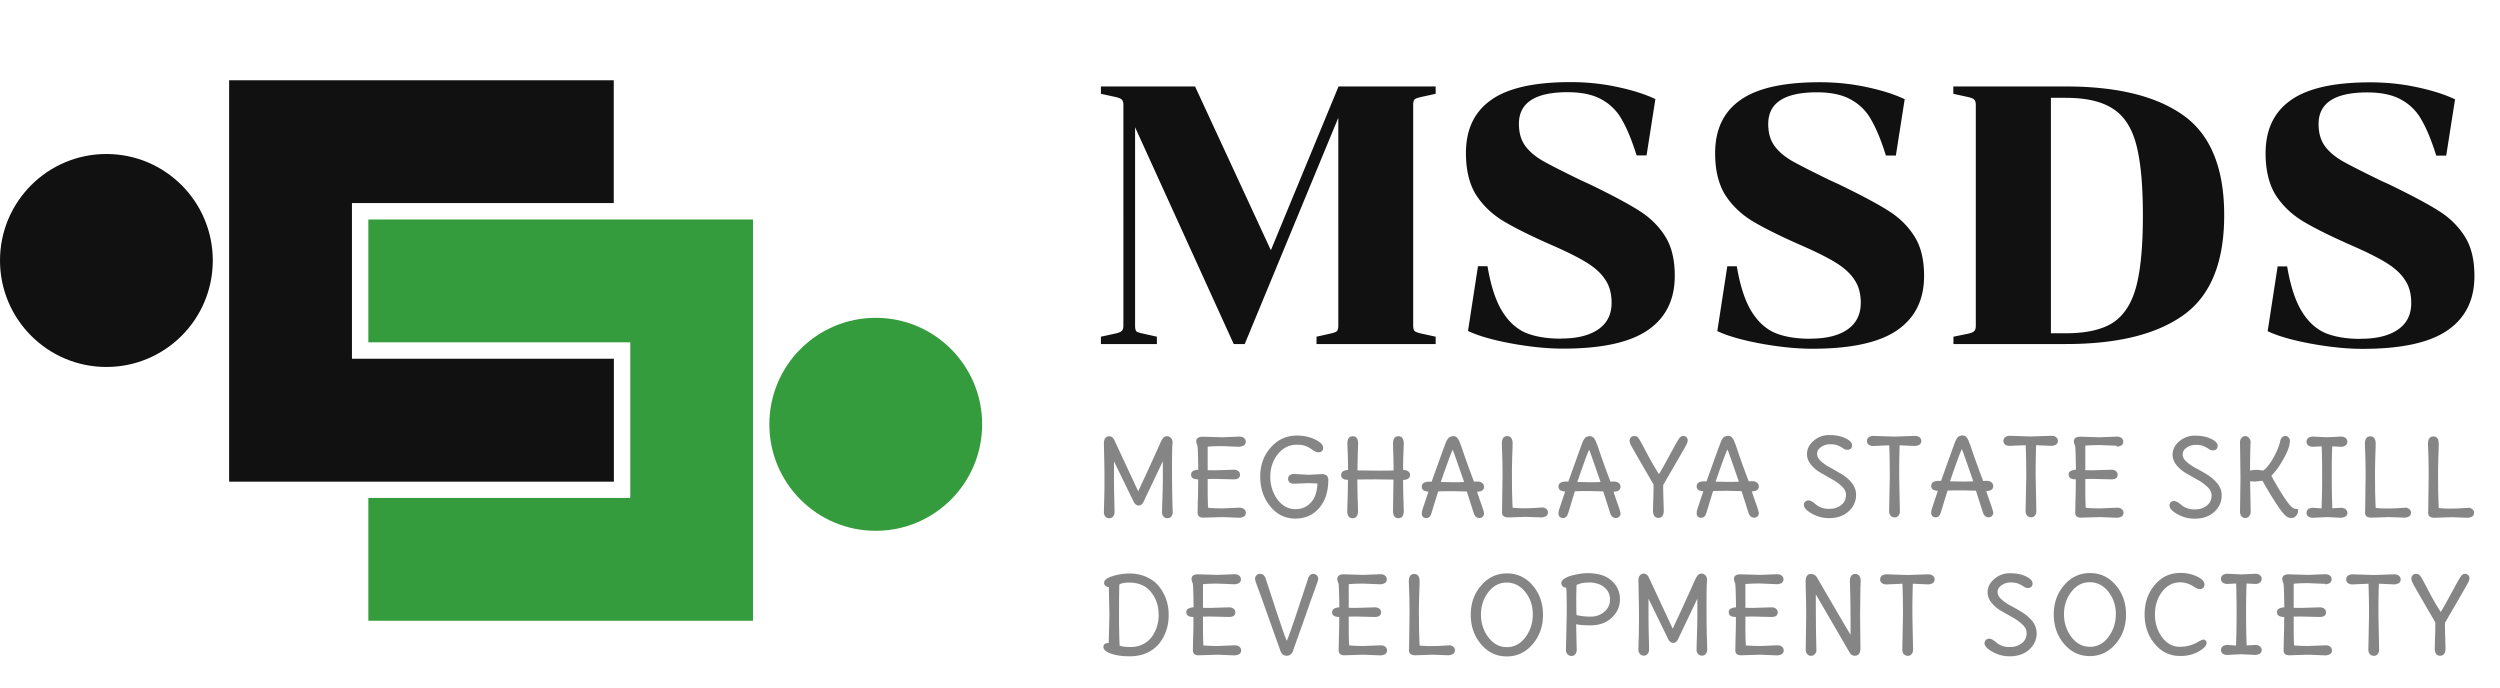 <?xml version="1.0" encoding="UTF-8"?>
<svg xmlns="http://www.w3.org/2000/svg" fill="none" viewBox="0 0 218 60"><ellipse cx="9.278" cy="22.714" fill="#111112" rx="9.278" ry="9.286"/><path fill="#111112" fill-rule="evenodd" d="M19.98 7h33.54v10.71H30.69v13.57h22.84V42H19.98z" clip-rule="evenodd"/><ellipse cx="76.365" cy="37" fill="#349C3C" rx="9.278" ry="9.286"/><path fill="#349C3C" fill-rule="evenodd" d="M65.66 19.14H32.12v10.71h22.84v13.57H32.12v10.71h33.54z" clip-rule="evenodd"/><path fill="#0C0C0C" fill-opacity=".5" d="M97.19 44.65a.6.6 0 01-.13.39.4.4 0 01-.34.15.4.4 0 01-.33-.15.5.5 0 01-.13-.31l.01-.6q.04-1.04.04-2.23 0-1.21-.03-2.22l-.02-1.05q0-.27.13-.43a.4.4 0 01.33-.16q.3 0 .46.36l2.07 4.44q.85-1.8 1.88-4.1.2-.46.32-.57a.4.4 0 01.32-.13q.21 0 .34.16.14.15.14.43-.05.24-.05 2.11a110 110 0 00.06 3.91q0 .24-.13.39a.4.4 0 01-.34.15.4.4 0 01-.33-.15.5.5 0 01-.13-.31l.01-.6q.06-1.62.06-2.49v-1.42l-1.68 3.53q-.16.33-.43.33t-.44-.34l-1.71-3.51v1.42q0 .96.03 1.97zm10.87-5.69-1.48-.06q-.71 0-1.27.05V41l.61.01 1.66-.05q.25 0 .4.12a.4.4 0 01.15.31q0 .41-.55.41l-1.66-.04-.61.01v.73q0 1.35.04 1.78.56.05 1.26.05l1.47-.06q.25 0 .4.12t.16.32a.4.4 0 01-.16.33 1 1 0 01-.4.11l-1.47-.06-1.68.05q-.5 0-.5-.43l.02-1.06q.03-.74.03-1.85-.62 0-.62-.41 0-.21.18-.32a1 1 0 01.45-.11q-.02-1.74-.07-2.09a1 1 0 01-.11-.37q0-.42.57-.42l1.71.05 1.48-.06q.25 0 .4.12t.16.32a.4.4 0 01-.16.33 1 1 0 01-.4.11m6.03 2.45 1.17-.06q.25 0 .4.12t.16.35q0 1.57-.8 2.49-.79.92-2.09.92t-2.17-1.06-.88-2.57.91-2.56 2.3-1.05q.86 0 1.57.34t.71.74q0 .18-.11.28t-.32.1-.56-.25a2 2 0 00-1.3-.41q-1 0-1.66.82-.66.83-.66 1.97 0 1.13.63 1.99.63.84 1.59.84.79 0 1.32-.58t.57-1.66l-.78-.03-1.25.05q-.25 0-.39-.11a.4.4 0 01-.14-.3.4.4 0 01.14-.32q.14-.12.39-.12zm7.41.42-1.59-.02-1.56.01q0 .73.03 1.71l.03 1.01q0 .66-.47.66t-.47-.66l.03-1q.03-.96.03-1.69-.59 0-.59-.42 0-.2.15-.31.16-.12.45-.12 0-.73-.03-1.48l-.03-.81q0-.66.47-.66t.47.66l-.03.82-.03 1.5 1.81.02q.9 0 1.34-.02 0-.73-.03-1.5l-.02-.82q0-.66.47-.66t.47.66l-.03.8q-.03.76-.03 1.48.28 0 .44.12.17.12.17.32t-.17.32q-.16.11-.44.11 0 .73.03 1.69l.03.99q0 .66-.47.66t-.47-.66zm6.4 1.04-1.2-.03q-.89 0-1.3.02l-.3.96-.31 1.01q-.12.36-.43.36a.4.4 0 01-.29-.11.4.4 0 01-.1-.24l.01-.22.07-.25.11-.32.39-1.17a1 1 0 01-.43-.11.4.4 0 01-.15-.32q0-.44.69-.44h.17l1.02-2.84.16-.42.06-.16a1 1 0 01.16-.29l.08-.11.1-.08.25-.07q.14 0 .22.03a.4.4 0 01.16.1q.07.07.12.16.06.08.12.26l.13.32q.45 1.36 1.11 3.1l.33-.01q.24 0 .39.13a.4.4 0 01.16.33q0 .41-.61.43l.25.75q.36.98.36 1.14a.4.4 0 01-.11.28.4.4 0 01-.29.12q-.33 0-.48-.36l-.63-1.97m-2.26-.81 1.14.02q.56 0 .89-.02-.97-2.8-.99-2.8-.06 0-.8 2.1zm5.34 2.54.04-3.02q0-1.22-.03-2l-.03-.86q0-.66.47-.66t.47.66l-.01.47a55 55 0 00-.05 2.16l.01 1.53.03.94.02.48q.45.05.96.05.52 0 1.01-.03l.64-.04q.16 0 .31.12.16.11.16.32a.4.4 0 01-.16.32 1 1 0 01-.4.11l-1.38-.05-1.5.05q-.28 0-.43-.11t-.14-.43m8.86-1.73-1.2-.03q-.89 0-1.3.02l-.3.96q-.18.65-.31 1.01-.12.36-.43.36a.4.4 0 01-.29-.11.4.4 0 01-.1-.24l.01-.22.07-.25.11-.32.39-1.17a1 1 0 01-.43-.11.4.4 0 01-.15-.32q0-.44.69-.44h.17l1.02-2.84.21-.57.07-.16.08-.13.08-.11.1-.08.25-.07q.14 0 .22.03a.4.4 0 01.16.1q.07.07.12.16.06.08.12.26l.13.32q.45 1.36 1.11 3.1l.33-.01a.6.6 0 01.39.13.4.4 0 01.16.33q0 .41-.61.43l.25.75q.36.98.36 1.14a.4.4 0 01-.11.28.4.4 0 01-.29.12q-.33 0-.48-.36l-.63-1.97m-2.26-.81 1.14.02q.56 0 .89-.02-.97-2.8-.99-2.8-.06 0-.8 2.1zm7.49.23q0 .74.03 1.49l.02.75q0 .66-.47.66t-.47-.66l.02-.77q.03-.77.03-1.48-1.84-3.17-1.97-3.42t-.12-.41.11-.28.32-.12.36.2.69 1.25 1.08 1.87q.22-.33.78-1.37l.65-1.19.13-.22.1-.18.11-.16q.04-.06.1-.11a.4.4 0 01.26-.09q.17 0 .27.11a.4.4 0 01.11.27q0 .16-.14.42-.13.25-.58 1.02l-.57.99-.37.63-.46.8m6.83.57-1.2-.03q-.89 0-1.3.02l-.3.96q-.18.65-.31 1.01-.12.36-.43.36a.4.4 0 01-.29-.11.4.4 0 01-.1-.24l.01-.22.07-.25.11-.32.39-1.17a1 1 0 01-.43-.11.4.4 0 01-.15-.32q0-.44.69-.44h.17l1.02-2.84.16-.42.06-.16.07-.16.08-.13.08-.11.1-.08.25-.07q.14 0 .22.03a.4.4 0 01.16.1q.07.07.12.16.06.08.12.26l.13.32q.44 1.36 1.11 3.1l.33-.01a.6.6 0 01.39.13.4.4 0 01.16.33q0 .41-.61.43l.25.75q.36.98.36 1.14a.4.4 0 01-.11.28.4.4 0 01-.29.12q-.34 0-.48-.36l-.63-1.97M149.6 42l1.14.02q.56 0 .89-.02-.97-2.8-.99-2.8-.06 0-.8 2.1zm12.25 1.15q0 .86-.66 1.45-.65.58-1.69.58-.81 0-1.5-.39-.7-.39-.7-.76 0-.17.11-.28a.4.4 0 01.28-.11.6.6 0 01.35.12q.18.11.33.25.15.13.45.25t.69.11q.63 0 1.04-.33.42-.32.42-.9 0-.38-.35-.72a4 4 0 00-.85-.62l-1-.57a3 3 0 01-.85-.71q-.35-.43-.35-.92 0-.68.59-1.17a2 2 0 011.4-.49q.81 0 1.37.28.57.27.57.62 0 .18-.11.28a.4.4 0 01-.3.1.6.6 0 01-.36-.12 3 3 0 00-.44-.24q-.26-.12-.7-.12t-.79.24-.35.59.35.66.85.57l1 .58q.5.31.85.76.35.46.35.99m1.5-5.12 1.84.06 1.79-.06q.25 0 .4.12t.16.32a.4.4 0 01-.16.33 1 1 0 01-.4.11l-1.33-.06a73 73 0 00-.04 2.75l.06 3q0 .24-.13.39a.4.4 0 01-.34.15.5.5 0 01-.34-.15.6.6 0 01-.13-.39l.06-3q0-1.61-.05-2.75l-1.38.06a.7.7 0 01-.41-.11.4.4 0 01-.15-.33q0-.2.15-.32a.7.7 0 01.41-.12m8.97 4.78-1.2-.03q-.89 0-1.3.02l-.3.96-.31 1.01q-.12.36-.43.36a.4.4 0 01-.29-.11.4.4 0 01-.1-.24l.01-.22.07-.25.11-.32.39-1.17a1 1 0 01-.43-.11.4.4 0 01-.15-.32q0-.44.69-.44h.17l1.02-2.84.21-.57.07-.16.08-.13.08-.11.1-.08.25-.07q.14 0 .22.03a.4.4 0 01.16.1q.07.07.12.16.06.08.12.26l.13.32q.45 1.36 1.11 3.1l.33-.01a.6.6 0 01.39.13.4.4 0 01.16.33q0 .41-.61.43l.25.75q.36.98.36 1.14a.4.4 0 01-.11.28.4.4 0 01-.29.12q-.33 0-.48-.36l-.63-1.97m-2.26-.81 1.14.02q.56 0 .89-.02-.97-2.8-.99-2.8-.06 0-.8 2.1zm5.21-3.97 1.85.06 1.79-.06q.25 0 .4.12t.16.32a.4.4 0 01-.16.33 1 1 0 01-.4.11l-1.34-.06a73 73 0 00-.04 2.75l.06 3q0 .24-.13.39a.4.4 0 01-.34.15.5.5 0 01-.34-.15.6.6 0 01-.13-.39l.06-3q0-1.61-.05-2.75l-1.38.06a.7.7 0 01-.41-.11.4.4 0 01-.15-.33.4.4 0 01.15-.32.7.7 0 01.41-.12m9.32.87-1.47-.06q-.71 0-1.27.05V41l.61.01 1.66-.05q.25 0 .4.12a.4.4 0 01.15.31q0 .41-.55.41l-1.66-.04-.61.01v.73q0 1.35.04 1.78.56.05 1.26.05l1.47-.06q.25 0 .4.12t.16.32a.4.4 0 01-.16.33 1 1 0 01-.4.11l-1.47-.06-1.68.05q-.5 0-.5-.43l.02-1.06q.03-.74.03-1.85-.62 0-.62-.41a.3.3 0 01.18-.32 1 1 0 01.45-.11q-.02-1.74-.07-2.09a1 1 0 01-.11-.37q0-.42.57-.42l1.71.05 1.47-.06q.25 0 .4.12t.16.32a.4.4 0 01-.16.33 1 1 0 01-.4.11m9.14 4.25q0 .86-.66 1.45-.65.58-1.69.58-.81 0-1.5-.39-.7-.39-.7-.76 0-.17.11-.28a.4.4 0 01.28-.11.6.6 0 01.35.12q.18.11.33.25.15.13.45.25t.69.11q.63 0 1.04-.33.42-.32.42-.9 0-.38-.35-.72a4 4 0 00-.85-.62l-1-.57a3 3 0 01-.85-.71q-.35-.43-.35-.92 0-.68.59-1.17a2 2 0 011.4-.49q.81 0 1.37.28.57.27.57.62a.4.4 0 01-.11.28.4.4 0 01-.3.1.6.6 0 01-.36-.12 3 3 0 00-.44-.24q-.26-.12-.7-.12t-.79.24-.35.59.35.66.85.57 1 .58.85.76.35.99m2.48-1.23.05 2.69a.6.6 0 01-.14.38.44.44 0 01-.66 0 .6.6 0 01-.13-.38l.04-3.02-.04-3.06q0-.22.13-.37a.4.4 0 01.32-.16.4.4 0 01.33.16.5.5 0 01.14.37l-.03.83-.02 1.65q.25-.07.64-.07l.52.06q.44-.32.88-1.11.45-.8.6-1.47.1-.43.45-.43.16 0 .27.12t.12.3q0 .58-.52 1.51-.51.94-1.1 1.54.94 1.71 1.55 2.48.33.41.61.41l.1-.01q.07 0 .07.2a.6.6 0 01-.17.4.5.5 0 01-.43.2q-.26 0-.51-.22-.51-.44-2-3.03l-.59.07q-.33 0-.48-.03m7.92-3-.76-.04q-.04.9-.04 2.59 0 1.68.05 2.81l.75-.04q.25 0 .4.12t.16.32-.16.32a1 1 0 01-.4.11l-1.22-.06-1.22.06a.7.7 0 01-.41-.11.4.4 0 01-.15-.32.4.4 0 01.15-.32.7.7 0 01.41-.12l.75.05a71 71 0 00.05-2.82q0-1.69-.04-2.59l-.76.04a.7.7 0 01-.41-.12.4.4 0 01-.15-.33.4.4 0 01.15-.32.7.7 0 01.41-.12l1.22.06 1.22-.06q.25 0 .4.12t.16.32a.4.4 0 01-.16.33.6.6 0 01-.4.12m2.11 5.63.04-3.02q0-1.22-.03-2l-.03-.86q0-.66.47-.66t.47.66l-.01.47a55 55 0 00-.05 2.16l.01 1.53.03.94.02.48q.45.05.96.05t1.01-.03l.64-.04q.16 0 .31.12.16.11.16.32a.4.4 0 01-.16.32 1 1 0 01-.4.11l-1.38-.05-1.5.05q-.28 0-.43-.11t-.14-.43m5.51 0 .04-3.02q0-1.22-.03-2l-.03-.86q0-.66.47-.66t.47.66l-.01.47a55 55 0 00-.05 2.16l.01 1.53.03.94.02.48q.45.05.96.05.52 0 1.01-.03l.64-.04q.16 0 .31.12.16.11.16.32a.4.4 0 01-.16.32 1 1 0 01-.4.11l-1.38-.05-1.5.05q-.28 0-.43-.11t-.14-.43M96.74 53.6l-.05-2.41q-.41-.04-.41-.38t.73-.57a5 5 0 011.51-.23q.79 0 1.47.31t1.08.82q.84 1.06.84 2.5 0 1.41-.81 2.45a3 3 0 01-1.06.83q-.66.31-1.57.31T96.89 57t-.67-.59q0-.34.46-.34zm4.29-.03q0-1.13-.67-1.95-.66-.82-1.91-.82-.53 0-.84.16-.03.57-.03 2.51a61 61 0 00.05 2.83q.33.12.94.12t1.09-.24.78-.65q.6-.83.6-1.96m6.6-2.62-1.47-.06q-.71 0-1.27.05V53l.61.01 1.66-.05q.25 0 .4.12a.4.4 0 01.15.31q0 .41-.55.41l-1.66-.04-.61.01v.73q0 1.35.04 1.78.56.05 1.26.05l1.47-.06q.25 0 .4.12t.16.32a.4.4 0 01-.16.33 1 1 0 01-.4.11l-1.47-.06-1.68.05q-.5 0-.5-.43l.02-1.06q.03-.74.03-1.85-.62 0-.62-.41a.3.3 0 01.18-.32 1 1 0 01.45-.11q-.02-1.74-.07-2.09a1 1 0 01-.11-.37q0-.42.57-.42l1.71.05 1.47-.06q.25 0 .4.12t.16.32a.4.4 0 01-.16.33 1 1 0 01-.4.11m5.12 5.77q-.16.46-.57.46t-.56-.46l-1.45-4.07-.31-.87-.33-.89q-.11-.31-.11-.44t.11-.27a.4.4 0 01.33-.14q.35 0 .49.42 1.76 5.4 1.83 5.4.1 0 1.86-5.4.14-.42.45-.42.2 0 .32.14a.4.4 0 01.12.27q0 .13-.11.43l-.63 1.74q-.09.3-1.45 4.1m7.6-5.77-1.48-.06q-.71 0-1.27.05V53l.61.01 1.66-.05q.25 0 .4.12a.4.4 0 01.15.31q0 .41-.55.41l-1.66-.04-.61.01v.73q0 1.35.04 1.78.56.05 1.26.05l1.48-.06q.25 0 .4.12t.16.32a.4.4 0 01-.16.33 1 1 0 01-.4.11l-1.48-.06-1.68.05q-.5 0-.5-.43l.02-1.06q.03-.74.03-1.85-.62 0-.62-.41 0-.21.18-.32a1 1 0 01.45-.11q-.02-1.74-.07-2.09a1 1 0 01-.11-.37q0-.42.57-.42l1.71.05 1.48-.06q.25 0 .4.12t.16.32a.4.4 0 01-.16.33 1 1 0 01-.4.11m2.5 5.64.04-3.02q0-1.22-.03-2l-.03-.86q0-.66.47-.66t.47.66l-.01.47a55 55 0 00-.05 2.16l.01 1.53.03.94.02.48q.45.05.96.05.52 0 1.01-.03l.64-.04q.16 0 .31.12.16.11.16.32a.4.4 0 01-.16.32 1 1 0 01-.4.11l-1.38-.05-1.5.05q-.28 0-.43-.11t-.14-.43m8.54-.17q.97 0 1.61-.85t.65-1.98-.64-1.96-1.62-.84-1.62.84q-.64.83-.64 1.96 0 1.11.65 1.98.65.85 1.61.85m2.25-5.38q.9 1.05.9 2.56t-.91 2.57-2.25 1.06-2.24-1.06-.9-2.57.91-2.56 2.25-1.05 2.24 1.05m4.85-.25q-.61 0-1.02.21-.03.45-.03 1.33t.02 1.29q.56.14 1.24.14.69 0 1.18-.42.5-.42.5-1.07a1.3 1.3 0 00-.5-1.07q-.5-.42-1.39-.42m-1.95 5.88.07-3.13q0-2.29-.06-2.29a.5.5 0 01-.31-.14.4.4 0 01-.1-.29q0-.18.27-.36t.66-.28q.78-.2 1.35-.2 1.39 0 2.11.66t.72 1.61-.72 1.62-1.87.66q-.86 0-1.23-.1l.05 2.23q0 .24-.13.39a.4.4 0 01-.34.15.5.5 0 01-.34-.15.6.6 0 01-.13-.39m7.25-.03q0 .24-.13.39a.4.4 0 01-.34.15.4.4 0 01-.33-.15.5.5 0 01-.13-.31l.01-.6q.04-1.04.04-2.23 0-1.21-.03-2.22l-.02-1.05q0-.27.13-.43a.4.4 0 01.33-.16q.3 0 .46.36l2.07 4.44q.85-1.8 1.88-4.1.2-.46.32-.57a.4.4 0 01.32-.13q.21 0 .34.16.14.15.14.43-.05.24-.05 2.11t.03 2.87l.03 1.04q0 .24-.13.39a.4.4 0 01-.34.15.4.4 0 01-.33-.15.5.5 0 01-.13-.31l.01-.6q.06-1.62.06-2.49V52.2l-1.68 3.53q-.16.33-.43.33t-.44-.34l-1.71-3.51v1.42q0 .96.03 1.97zm11.15-5.69-1.48-.06q-.71 0-1.27.05V53l.61.01 1.66-.05q.25 0 .4.12a.4.4 0 01.15.31q0 .41-.55.41l-1.66-.04-.61.01v.73q0 1.35.04 1.78.56.05 1.26.05l1.48-.06q.25 0 .4.12t.16.32a.4.4 0 01-.16.33 1 1 0 01-.4.11l-1.48-.06-1.68.05q-.5 0-.5-.43l.02-1.06q.03-.74.03-1.85-.62 0-.62-.41a.3.3 0 01.18-.32 1 1 0 01.45-.11q-.02-1.74-.07-2.09a1 1 0 01-.11-.37q0-.42.57-.42l1.71.05 1.48-.06q.25 0 .4.12t.16.32a.4.4 0 01-.16.33 1 1 0 01-.4.11m7.24 2.69.03 2.87q0 .67-.49.67-.3 0-.46-.29l-2.94-5.06q0 2.16.02 3.45l.03 1.45q0 .15-.14.31a.44.44 0 01-.66 0 .6.6 0 01-.13-.39l.04-3q0-.95-.03-1.94l-.02-1q0-.66.47-.66a.6.6 0 01.51.29q2.7 4.64 2.94 5.01 0-2.63-.03-3.62l-.03-1.02q0-.66.47-.66t.47.66l-.02.49zm2.31-3.56 1.84.06 1.79-.06q.25 0 .4.12t.16.32a.4.4 0 01-.16.33 1 1 0 01-.4.11l-1.34-.06q-.04.9-.04 2.75l.06 3q0 .24-.13.39a.4.4 0 01-.34.15.5.5 0 01-.34-.15.6.6 0 01-.13-.39l.06-3q0-1.61-.05-2.75l-1.38.06a.7.7 0 01-.41-.11.4.4 0 01-.15-.33q0-.2.15-.32a.7.7 0 01.41-.12m13.09 5.12q0 .86-.66 1.45-.65.58-1.69.58a3 3 0 01-1.5-.39q-.7-.39-.7-.76a.4.4 0 01.39-.39.6.6 0 01.35.12q.18.11.33.25.15.13.45.25t.69.11q.63 0 1.04-.33.42-.32.42-.9 0-.38-.35-.72a4 4 0 00-.85-.62l-1-.57a3 3 0 01-.85-.71q-.35-.43-.35-.92 0-.68.59-1.17a2 2 0 011.4-.49q.81 0 1.37.28.56.27.56.62a.4.4 0 01-.11.28.4.4 0 01-.3.1.6.6 0 01-.36-.12 3 3 0 00-.44-.24q-.26-.12-.7-.12t-.79.24-.35.59.35.66.85.57 1 .58.85.76q.35.46.35.99m4.65 1.22q.97 0 1.61-.85t.65-1.98-.64-1.96-1.62-.84-1.62.84q-.64.83-.64 1.96 0 1.11.65 1.98.65.85 1.61.85m2.25-5.38q.9 1.05.9 2.56t-.91 2.57-2.25 1.06-2.24-1.06-.9-2.57.91-2.56 2.25-1.05 2.24 1.05m7.92 5.06q0 .33-.69.73t-1.62.39q-1.33 0-2.21-1.06t-.88-2.57.88-2.56 2.23-1.05q.82 0 1.46.31.65.31.65.69a.4.4 0 01-.11.3.4.4 0 01-.31.11q-.19 0-.5-.21-.59-.38-1.19-.38-.96 0-1.59.83-.62.82-.62 1.97 0 1.13.62 1.98.63.84 1.54.84t1.66-.46q.31-.17.41-.17.11 0 .19.09a.3.3 0 01.09.21m4.24-5.15-.76-.04a67 67 0 00-.04 2.59q0 1.68.05 2.81l.75-.04q.25 0 .4.12t.16.32a.4.4 0 01-.16.32 1 1 0 01-.4.11l-1.22-.06-1.21.06a.7.7 0 01-.41-.11.4.4 0 01-.15-.32q0-.2.15-.32a.7.7 0 01.41-.12l.75.05a71 71 0 00.05-2.82 67 67 0 00-.04-2.59l-.76.04a.7.7 0 01-.41-.12.4.4 0 01-.15-.33q0-.2.15-.32a.7.7 0 01.41-.12l1.21.06 1.22-.06q.25 0 .4.12t.16.32a.4.4 0 01-.16.33.6.6 0 01-.4.12m6.09-.01-1.47-.06q-.71 0-1.27.05V53l.61.01 1.66-.05q.25 0 .4.12a.4.4 0 01.15.31q0 .41-.55.41l-1.66-.04-.61.01v.73q0 1.35.04 1.78.56.05 1.26.05l1.48-.06q.25 0 .4.12t.16.32a.4.4 0 01-.16.33 1 1 0 01-.4.11l-1.48-.06-1.68.05q-.5 0-.5-.43l.02-1.06q.03-.74.03-1.85-.62 0-.62-.41a.3.3 0 01.18-.32 1 1 0 01.45-.11q-.02-1.74-.07-2.09a1 1 0 01-.11-.37q0-.42.57-.42l1.71.05 1.47-.06q.25 0 .4.12t.16.32a.4.4 0 01-.16.33 1 1 0 01-.4.11m2.38-.87 1.85.06 1.79-.06q.25 0 .4.12t.16.32a.4.4 0 01-.16.33 1 1 0 01-.4.11l-1.34-.06q-.04.9-.04 2.75l.06 3q0 .24-.13.39a.4.4 0 01-.34.15.5.5 0 01-.34-.15.6.6 0 01-.13-.39l.06-3q0-1.61-.05-2.75l-1.38.06a.7.7 0 01-.41-.11.4.4 0 01-.15-.33.4.4 0 01.15-.32.7.7 0 01.41-.12m8.05 4.2q0 .74.03 1.49l.02.75q0 .66-.47.66t-.47-.66l.02-.77q.03-.77.03-1.48-1.85-3.17-1.97-3.42t-.12-.41.11-.28a.4.4 0 01.32-.12q.21 0 .36.2t.69 1.25q.55 1.06 1.08 1.87.22-.33.78-1.37l.65-1.19.13-.22.1-.18.11-.16.1-.11a.4.4 0 01.26-.09q.17 0 .27.11a.4.4 0 01.11.27q0 .16-.14.42-.13.25-.58 1.02l-.57.99-.37.63-.46.8"/><path fill="#111112" d="M98.98 28.43q0 .35.13.48.16.1.61.19l1.16.26V30H96v-.64l1.19-.26q.48-.1.61-.23.16-.13.16-.48V9.15q0-.35-.16-.48-.13-.13-.61-.23L96 8.18v-.64h8.21l6.61 14.28 5.9-14.28h8.47v.64l-1.19.26q-.48.1-.64.22-.13.13-.13.48v19.25q0 .35.13.48.16.13.64.23l1.19.26V30H114.8v-.64l1.16-.26q.45-.1.58-.19.16-.13.16-.48V10.27L108.54 30h-.96l-8.6-18.9zm37.15 1.09q2.08 0 3.24-.8t1.16-2.31q0-1.22-.55-2.02-.51-.8-1.6-1.48t-3.21-1.6q-2.69-1.19-4.17-2.09-1.48-.93-2.34-2.31-.83-1.41-.83-3.56 0-3.08 2.18-4.62 2.18-1.57 6.93-1.57 2.12 0 4.07.42 1.99.42 3.34 1.06l-.77 4.91h-.87q-.61-1.96-1.28-3.11a4.4 4.4 0 00-1.76-1.76q-1.12-.64-2.98-.64-4.24 0-4.24 2.76 0 1.12.51 1.86t1.54 1.35q1.03.58 3.4 1.73l.64.29q2.98 1.44 4.39 2.34 1.44.9 2.28 2.25.83 1.31.83 3.43 0 3.14-2.37 4.75-2.34 1.6-7.38 1.6-2.02 0-4.49-.45-2.44-.45-3.79-1.09l.87-5.65h.83q.42 2.5 1.25 3.88t2.08 1.93q1.25.51 3.08.51m21.74 0q2.09 0 3.24-.8t1.16-2.31q0-1.22-.55-2.02-.51-.8-1.6-1.48t-3.21-1.6q-2.69-1.19-4.17-2.09-1.48-.93-2.34-2.31-.83-1.41-.83-3.56 0-3.08 2.18-4.62 2.18-1.57 6.93-1.57 2.12 0 4.08.42 1.99.42 3.34 1.06l-.77 4.91h-.87q-.61-1.96-1.28-3.11a4.4 4.4 0 00-1.76-1.76q-1.12-.64-2.98-.64-4.24 0-4.24 2.76 0 1.12.51 1.86t1.54 1.35q1.03.58 3.4 1.73l.64.29q2.98 1.44 4.39 2.34 1.44.9 2.28 2.25.83 1.31.83 3.43 0 3.14-2.37 4.75-2.34 1.6-7.38 1.6-2.02 0-4.49-.45-2.44-.45-3.79-1.09l.87-5.65h.83q.42 2.5 1.25 3.88t2.08 1.93q1.25.51 3.08.51m13.66-.42q.48-.1.61-.23.16-.13.16-.48V9.15q0-.35-.16-.48-.13-.13-.61-.23l-1.19-.26v-.64h9.82q6.74 0 10.27 2.54t3.53 8.69-3.53 8.69T180.16 30h-9.82v-.64zm7.32-.06h1.31q2.66 0 4.11-.93 1.44-.96 2.02-3.15t.58-6.19-.58-6.19-2.02-3.11q-1.45-.96-4.11-.96h-1.31zm27.02.48q2.08 0 3.24-.8t1.16-2.31q0-1.22-.55-2.02-.51-.8-1.6-1.48t-3.21-1.6q-2.69-1.19-4.17-2.09-1.48-.93-2.34-2.31-.83-1.41-.83-3.56 0-3.08 2.18-4.62 2.18-1.57 6.93-1.57 2.12 0 4.07.42 1.99.42 3.34 1.06l-.77 4.91h-.87q-.61-1.96-1.28-3.11a4.4 4.4 0 00-1.76-1.76q-1.12-.64-2.98-.64-4.24 0-4.24 2.76 0 1.12.51 1.86t1.54 1.35q1.03.58 3.4 1.73l.64.29q2.98 1.44 4.39 2.34 1.44.9 2.28 2.25.83 1.31.83 3.43 0 3.14-2.37 4.75-2.34 1.6-7.38 1.6-2.02 0-4.49-.45-2.44-.45-3.79-1.09l.87-5.65h.83q.42 2.5 1.25 3.88t2.08 1.93q1.25.51 3.08.51"/></svg>